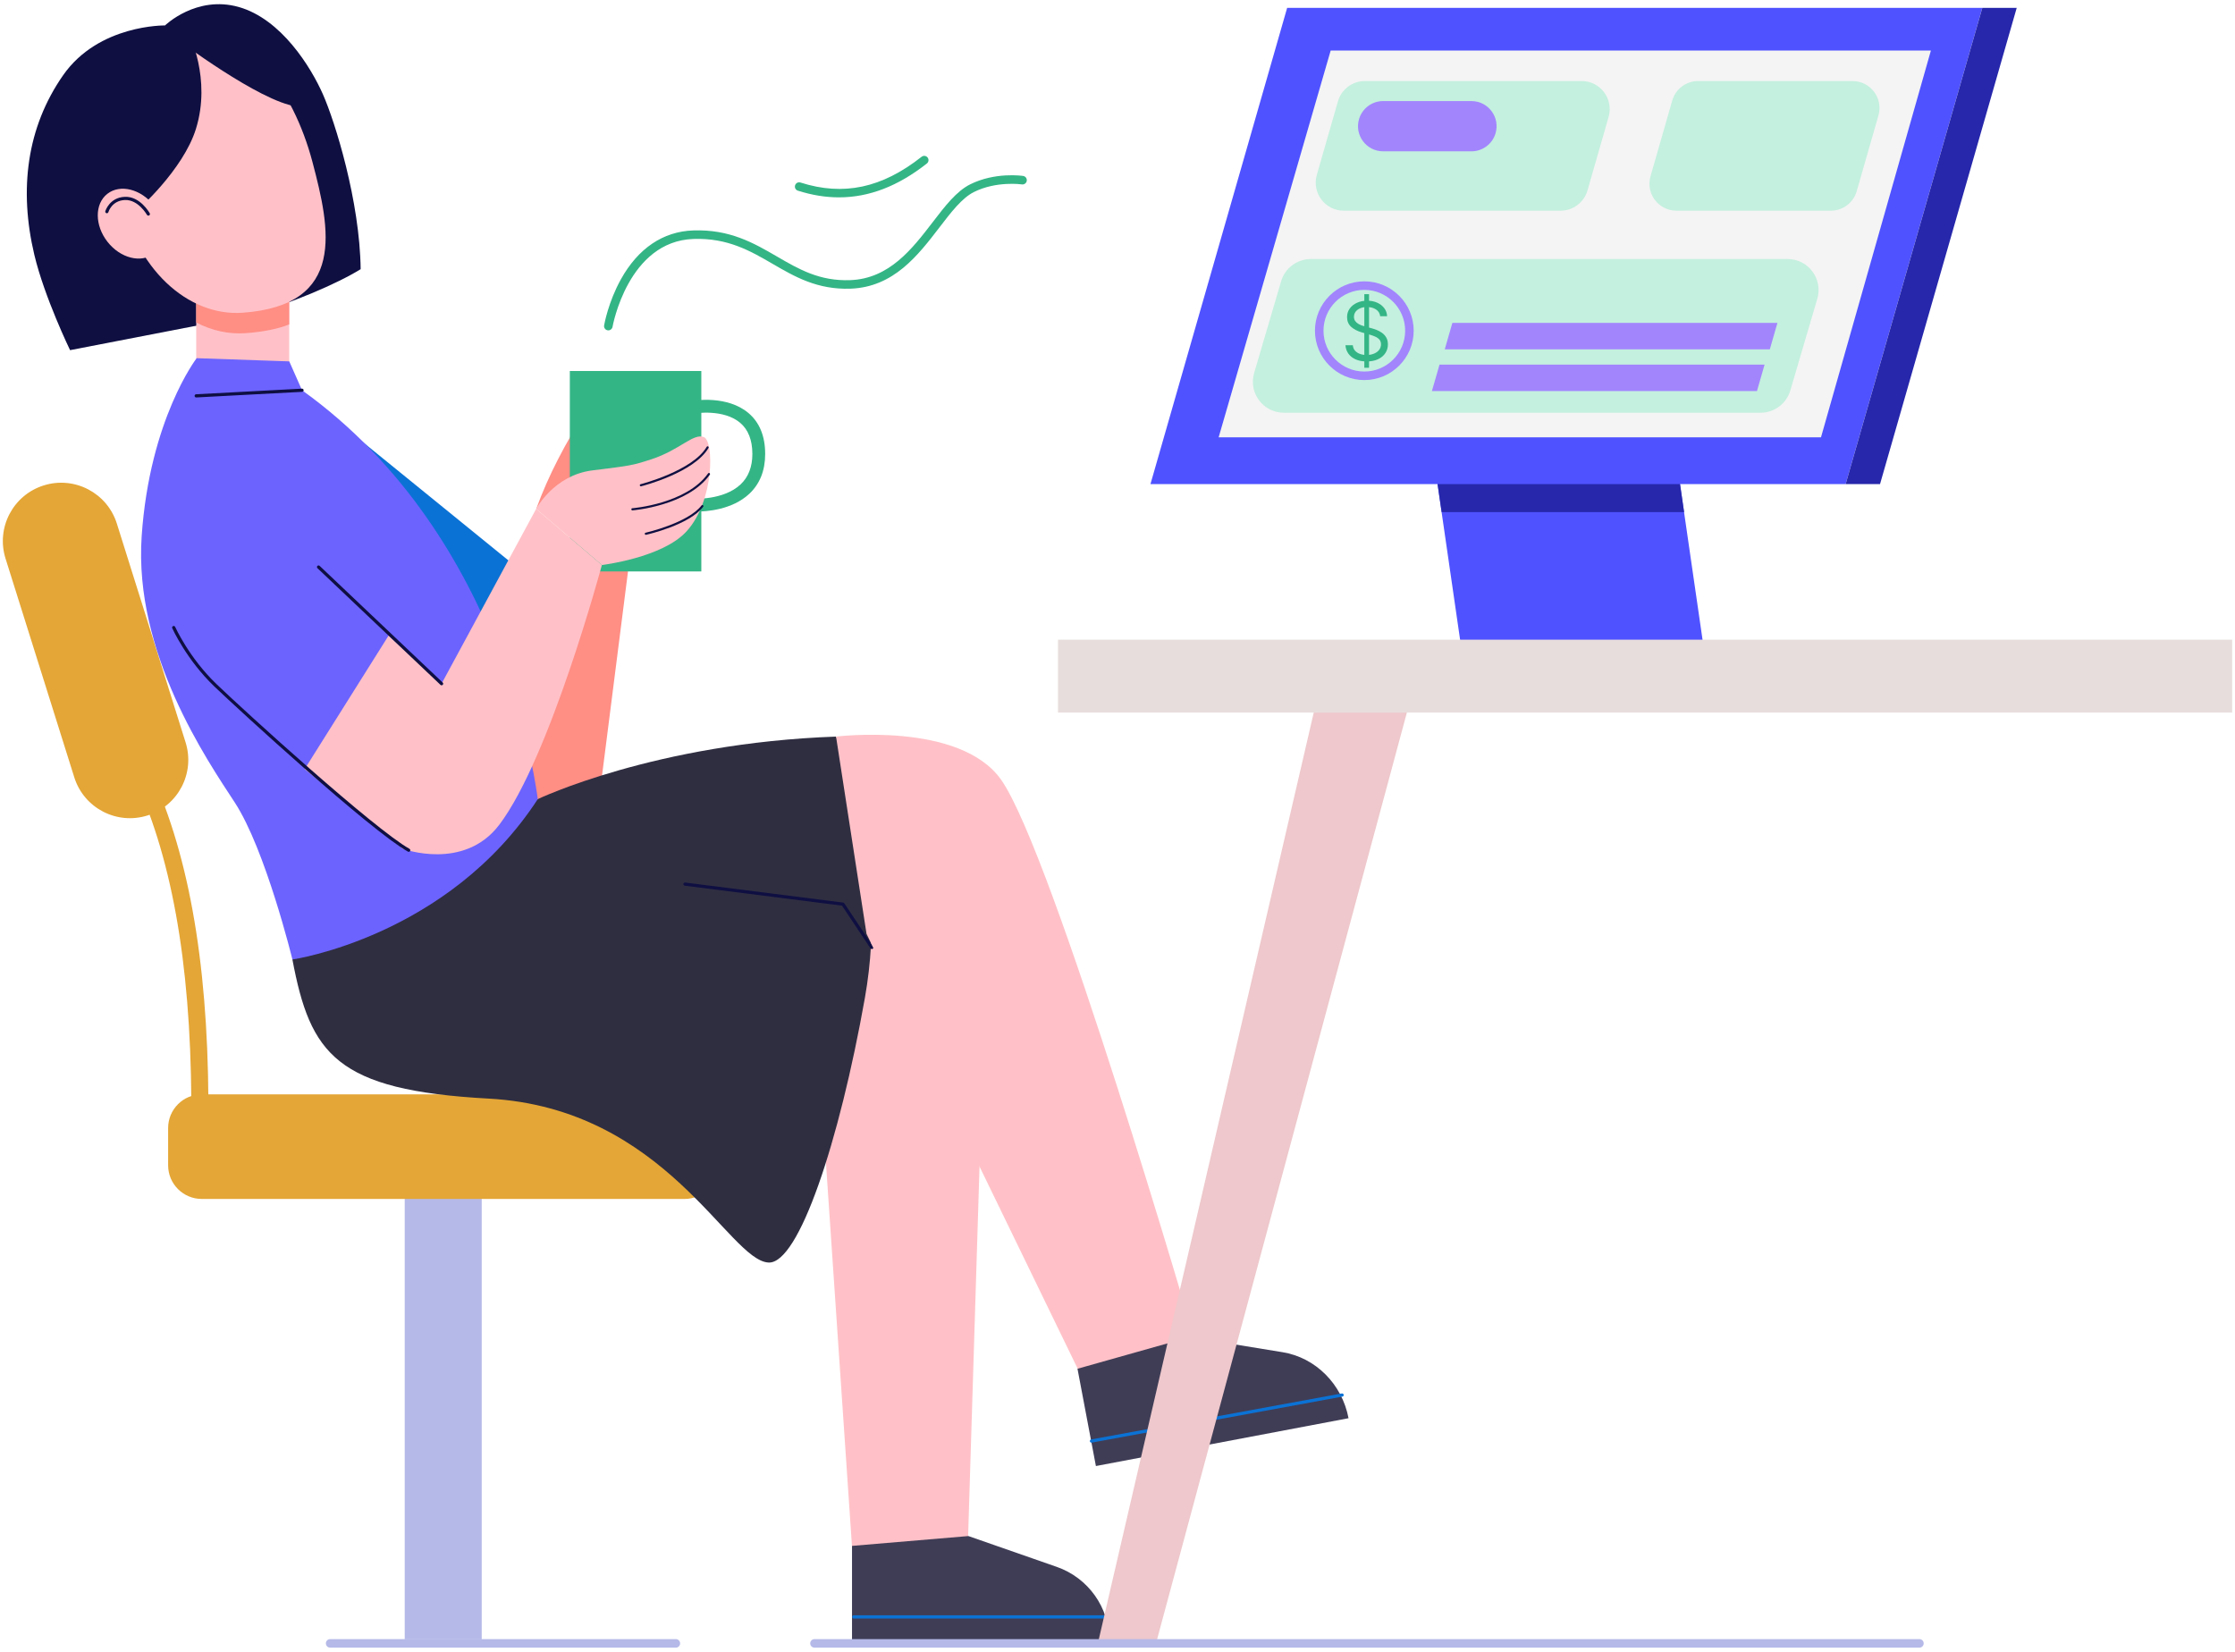 <svg width="276" height="204" viewBox="0 0 276 204" fill="none" xmlns="http://www.w3.org/2000/svg">
<path d="M44.537 33.243C44.438 24.827 41.368 15.024 39.883 11.658C38.398 8.291 34.734 2.351 29.487 0.865C24.239 -0.62 20.377 3.142 20.377 3.142C20.377 3.142 12.19 3.001 7.802 9.281C3.305 15.717 2.324 23.402 4.238 31.46C5.484 36.708 8.653 43.243 8.653 43.243L30.139 39.084C35.782 37.599 41.764 34.967 44.537 33.243Z" fill="#0F0F42"/>
<path d="M35.716 35.718H24.23V48.887H35.716V35.718Z" fill="#FFC1C7"/>
<path d="M35.714 35.718V40.065C34.332 40.614 32.565 40.983 30.323 41.146C28.239 41.294 26.156 40.83 24.23 39.828V35.718H35.714Z" fill="#FF8E85"/>
<path d="M38.598 20.049C40.76 28.243 42.847 37.699 29.955 38.623C23.247 39.104 16.573 33.189 14.841 23.768C13.108 14.348 17.066 5.724 23.681 4.508C30.297 3.291 36.154 10.787 38.598 20.049Z" fill="#FFC1C7"/>
<path d="M23.305 4.133C23.305 4.133 26.136 9.678 24.196 15.916C22.605 21.034 16.91 26.015 16.91 26.015L10.078 24.629L13.007 9.876C15.581 7.26 19.92 4.67 23.305 4.133Z" fill="#0F0F42"/>
<path d="M21.77 4.777C21.77 4.777 32.059 12.549 36.613 13.143C36.613 13.143 34.831 7.896 32.752 6.212C30.672 4.529 25.532 2.896 21.77 4.777Z" fill="#0F0F42"/>
<path d="M19.026 31.303C20.608 30.064 20.598 27.41 19.004 25.376C17.411 23.343 14.836 22.699 13.255 23.938C11.673 25.178 11.683 27.831 13.276 29.865C14.87 31.899 17.444 32.542 19.026 31.303Z" fill="#FFC1C7"/>
<path d="M18.32 26.633C18.25 26.633 18.183 26.597 18.147 26.532C18.136 26.513 17.071 24.639 15.432 24.702C13.82 24.769 13.402 26.135 13.386 26.193C13.355 26.298 13.247 26.359 13.141 26.328C13.036 26.298 12.976 26.189 13.006 26.084C13.011 26.067 13.512 24.386 15.415 24.307C17.294 24.224 18.445 26.253 18.492 26.339C18.546 26.435 18.511 26.555 18.415 26.608C18.385 26.625 18.352 26.633 18.32 26.633Z" fill="#0F0F42"/>
<path d="M42.684 52.873L65.679 71.562L60.077 82.453L42.684 52.873Z" fill="#0B72D5"/>
<path d="M77.905 67.8L73.747 100.475L57.904 98.494L70.974 65.225L77.905 67.8Z" fill="#FF8E85"/>
<path d="M72.356 50.769C69.859 54.663 67.735 58.666 66.217 62.848L73.346 60.868L72.356 50.769Z" fill="#FF8E85"/>
<path d="M59.486 146.911H49.98V202.458H59.486V146.911Z" fill="#B5B9E8"/>
<path d="M18.206 100.712C14.41 101.905 10.367 99.795 9.174 96L0.685 68.98C-0.508 65.184 1.602 61.141 5.397 59.949C9.193 58.756 13.236 60.866 14.429 64.661L22.918 91.681C24.111 95.477 22.001 99.52 18.206 100.712Z" fill="#E4A636"/>
<path d="M84.538 148.068H24.919C22.623 148.068 20.762 146.206 20.762 143.91V139.309C20.762 137.012 22.623 135.151 24.919 135.151H84.538C86.834 135.151 88.695 137.012 88.695 139.309V143.91C88.695 146.206 86.834 148.068 84.538 148.068Z" fill="#E4A636"/>
<path d="M25.727 139.25L23.617 139.227C23.804 121.442 21.695 107.738 17.17 97.331L19.105 96.489C23.752 107.174 25.917 121.162 25.727 139.25Z" fill="#E4A636"/>
<path d="M83.462 203.482H40.77C40.478 203.482 40.242 203.246 40.242 202.955C40.242 202.663 40.478 202.427 40.77 202.427H83.462C83.753 202.427 83.989 202.663 83.989 202.955C83.989 203.246 83.753 203.482 83.462 203.482Z" fill="#B5B9E8"/>
<path d="M101.662 138.694L105.226 191.172L119.543 190.033L121.267 134.14L106.019 110.178L101.662 138.694Z" fill="#FFC1C7"/>
<path d="M105.215 190.915V202.657H136.999C136.999 198.535 134.391 194.864 130.5 193.507L119.589 189.7L105.215 190.915Z" fill="#3F3D56"/>
<path d="M136.618 199.884H105.428C105.319 199.884 105.23 199.796 105.23 199.687C105.23 199.577 105.319 199.489 105.428 199.489H136.618C136.727 199.489 136.816 199.577 136.816 199.687C136.816 199.796 136.727 199.884 136.618 199.884Z" fill="#0B72D5"/>
<path d="M35.715 116.418C35.697 116.321 35.678 116.224 35.66 116.127C35.678 116.221 35.696 116.316 35.715 116.418Z" fill="#2F2E41"/>
<path d="M35.776 116.722C35.757 116.618 35.737 116.514 35.719 116.418C35.738 116.52 35.757 116.621 35.776 116.722Z" fill="#2F2E41"/>
<path d="M35.659 116.127C35.647 116.061 35.635 115.996 35.623 115.934C35.635 115.998 35.647 116.062 35.659 116.127Z" fill="#2F2E41"/>
<path d="M36.112 118.483C36.085 118.344 36.062 118.221 36.037 118.09C36.079 118.312 36.106 118.453 36.112 118.483Z" fill="#2F2E41"/>
<path d="M36.031 118.09C35.967 117.756 35.872 117.254 35.772 116.72C35.847 117.117 35.933 117.574 36.031 118.09Z" fill="#2F2E41"/>
<path d="M103.24 90.968C80.862 91.761 66.406 98.692 66.406 98.692L36.108 118.494C36.108 118.494 36.106 118.486 36.105 118.482C36.106 118.486 36.107 118.49 36.108 118.494C38.318 130.177 41.481 134.653 60.316 135.673C82.257 136.862 89.98 155.724 94.922 155.922C98.644 156.071 103.635 141.07 106.804 123.247C109.972 105.424 103.24 90.968 103.24 90.968Z" fill="#2F2E41"/>
<path d="M35.363 114.531C35.355 114.492 35.349 114.46 35.344 114.43C35.349 114.46 35.356 114.493 35.363 114.531Z" fill="#2F2E41"/>
<path d="M35.345 114.43C35.304 114.212 35.309 114.239 35.345 114.43V114.43Z" fill="#2F2E41"/>
<path d="M35.468 115.116C35.423 114.88 35.385 114.678 35.357 114.531C35.383 114.665 35.42 114.859 35.468 115.116Z" fill="#2F2E41"/>
<path d="M35.517 115.373C35.499 115.279 35.484 115.197 35.469 115.116C35.485 115.198 35.501 115.284 35.517 115.373Z" fill="#2F2E41"/>
<path d="M35.622 115.933C35.585 115.738 35.549 115.55 35.516 115.373C35.546 115.537 35.582 115.727 35.622 115.933Z" fill="#2F2E41"/>
<path d="M107.659 117.207C107.595 117.207 107.533 117.176 107.494 117.119L103.98 111.847L84.564 109.383C84.455 109.37 84.378 109.271 84.392 109.162C84.406 109.054 84.504 108.976 84.613 108.991L104.119 111.466C104.176 111.473 104.227 111.504 104.259 111.552L107.824 116.9C107.884 116.99 107.86 117.113 107.769 117.175C107.736 117.196 107.697 117.207 107.659 117.207Z" fill="#0F0F42"/>
<path d="M107.007 115.326L133.304 169.487L147.405 165.031C147.405 165.031 130.036 105.425 123.641 96.315C118.545 89.056 103.244 90.969 103.244 90.969L107.007 115.326Z" fill="#FFC1C7"/>
<path d="M133.059 169.039L135.333 181.052L166.53 175.147C165.731 170.929 162.461 167.658 158.378 166.993L146.932 165.126L133.059 169.039Z" fill="#3F3D56"/>
<path d="M134.784 178.163C134.69 178.163 134.607 178.096 134.589 178.001C134.57 177.894 134.641 177.791 134.748 177.77L165.701 172.09C165.808 172.071 165.911 172.141 165.931 172.249C165.951 172.356 165.88 172.459 165.772 172.479L134.82 178.16C134.808 178.163 134.796 178.163 134.784 178.163Z" fill="#0B72D5"/>
<path d="M24.286 44.234C24.286 44.234 18.485 51.759 17.495 66.215C16.505 80.671 25.595 93.91 28.981 99.088C32.801 104.93 36.11 118.495 36.11 118.495C36.11 118.495 55.319 115.722 66.408 98.692C66.408 98.692 62.803 66.463 37.298 48.195L35.722 44.63L24.286 44.234Z" fill="#6C63FF"/>
<path d="M24.227 49.085C24.122 49.085 24.035 49.003 24.03 48.898C24.024 48.789 24.108 48.696 24.216 48.69L37.286 47.997C37.4 47.991 37.489 48.075 37.494 48.184C37.5 48.293 37.416 48.386 37.307 48.392L24.238 49.085C24.234 49.085 24.231 49.085 24.227 49.085Z" fill="#0F0F42"/>
<path d="M86.606 45.818H70.367V70.572H86.606V45.818Z" fill="#34B586"/>
<path d="M86.006 63.179C85.748 63.179 85.586 63.169 85.555 63.168L85.656 61.589C85.691 61.592 89.362 61.792 91.452 59.826C92.419 58.917 92.909 57.652 92.909 56.066C92.909 54.357 92.403 53.062 91.405 52.218C89.358 50.484 85.847 51.047 85.812 51.054L85.547 49.494C85.719 49.464 89.806 48.797 92.421 51.004C93.795 52.163 94.491 53.866 94.491 56.066C94.491 58.11 93.831 59.764 92.53 60.985C90.4 62.982 87.188 63.179 86.006 63.179Z" fill="#34B586"/>
<path d="M75.124 40.8C75.094 40.8 75.064 40.798 75.034 40.792C74.747 40.743 74.554 40.471 74.603 40.184C74.623 40.068 75.107 37.315 76.68 34.484C78.799 30.67 81.883 28.586 85.601 28.458C90.136 28.301 93.09 30.019 95.95 31.679C98.658 33.252 101.207 34.738 105.006 34.596C109.826 34.418 112.669 30.709 115.179 27.437C116.686 25.471 118.11 23.614 119.799 22.77C122.885 21.227 126.212 21.709 126.352 21.73C126.64 21.774 126.838 22.042 126.795 22.33C126.752 22.617 126.483 22.819 126.195 22.773C126.163 22.768 123.047 22.325 120.271 23.713C118.799 24.449 117.447 26.212 116.016 28.079C113.366 31.535 110.361 35.453 105.046 35.65C100.942 35.798 98.139 34.17 95.421 32.591C92.69 31.005 89.871 29.361 85.638 29.511C77.558 29.79 75.662 40.255 75.644 40.361C75.599 40.619 75.376 40.8 75.124 40.8Z" fill="#34B586"/>
<path d="M103.604 24.373C101.942 24.373 100.252 24.096 98.527 23.546C98.25 23.458 98.097 23.161 98.185 22.884C98.274 22.606 98.571 22.452 98.848 22.541C104.154 24.235 108.909 23.224 113.807 19.362C114.037 19.182 114.368 19.221 114.548 19.45C114.728 19.679 114.689 20.011 114.46 20.19C110.914 22.986 107.328 24.373 103.604 24.373Z" fill="#34B586"/>
<path d="M47.988 78.493L54.528 84.437L66.207 62.849L74.326 69.779C74.326 69.779 67.924 93.593 61.653 101.86C57.296 107.603 49.771 104.831 49.771 104.831L37.625 94.979L47.988 78.493Z" fill="#FFC1C7"/>
<path d="M50.472 105.201C50.439 105.201 50.406 105.193 50.375 105.176C45.712 102.55 29.433 87.623 26.464 84.774C23.019 81.468 21.288 77.62 21.271 77.582C21.227 77.482 21.271 77.365 21.371 77.321C21.471 77.278 21.588 77.321 21.632 77.421C21.649 77.459 23.35 81.238 26.737 84.488C30.32 87.925 46.178 102.358 50.568 104.83C50.664 104.883 50.697 105.004 50.644 105.099C50.608 105.165 50.541 105.201 50.472 105.201Z" fill="#0F0F42"/>
<path d="M66.209 62.848C66.209 62.848 68.388 58.69 73.14 58.096C77.892 57.502 78.053 57.495 80.401 56.734C83.99 55.571 85.624 53.442 86.936 53.986C88.163 54.495 88.248 61.809 84.782 65.621C81.813 68.886 74.328 69.78 74.328 69.78L66.209 62.848Z" fill="#FFC1C7"/>
<path d="M79.14 60.06C79.081 60.06 79.027 60.02 79.012 59.961C78.994 59.89 79.037 59.818 79.107 59.8C79.172 59.784 85.535 58.145 87.269 55.183C87.306 55.119 87.388 55.099 87.45 55.136C87.513 55.173 87.534 55.253 87.497 55.316C85.707 58.373 79.439 59.989 79.173 60.056C79.161 60.059 79.15 60.06 79.14 60.06Z" fill="#0F0F42"/>
<path d="M78.095 63.03C78.026 63.03 77.969 62.977 77.963 62.908C77.957 62.836 78.012 62.772 78.085 62.767C78.151 62.762 84.763 62.231 87.442 58.466C87.485 58.405 87.567 58.392 87.626 58.434C87.686 58.476 87.7 58.559 87.658 58.618C84.906 62.486 78.172 63.025 78.105 63.03C78.101 63.03 78.098 63.03 78.095 63.03Z" fill="#0F0F42"/>
<path d="M79.755 66.05C79.695 66.05 79.64 66.008 79.626 65.947C79.61 65.876 79.655 65.805 79.726 65.789C79.778 65.778 84.972 64.586 86.631 62.421C86.675 62.364 86.757 62.352 86.816 62.397C86.874 62.441 86.885 62.524 86.84 62.582C85.123 64.822 80.001 65.998 79.784 66.047C79.774 66.049 79.764 66.05 79.755 66.05Z" fill="#0F0F42"/>
<path d="M54.532 84.634C54.483 84.634 54.434 84.616 54.396 84.579L39.2 70.17C39.121 70.095 39.118 69.97 39.193 69.891C39.269 69.812 39.394 69.808 39.472 69.883L54.668 84.292C54.747 84.367 54.751 84.492 54.676 84.572C54.637 84.613 54.585 84.634 54.532 84.634Z" fill="#0F0F42"/>
<path d="M210.777 82.656H180.837L176.617 53.546H206.557L210.777 82.656Z" fill="#4F52FF"/>
<path d="M207.969 63.243H178.028L177.068 56.612H207.009L207.969 63.243Z" fill="#2627AB"/>
<path d="M227.916 59.784H142.07L158.95 0.969H244.796L227.916 59.784Z" fill="#4F52FF"/>
<path d="M227.92 59.784H232.165L249.045 0.969H244.8L227.92 59.784Z" fill="#2627AB"/>
<path d="M142.71 203.117H135.537L162.741 85.819L174.377 85.621L142.71 203.117Z" fill="#EEC8CC"/>
<path d="M275.65 79H130.65V88H275.65V79Z" fill="#E8DDDD"/>
<path d="M237.029 203.482H100.578C100.287 203.482 100.051 203.246 100.051 202.954C100.051 202.663 100.287 202.427 100.578 202.427H237.029C237.321 202.427 237.557 202.663 237.557 202.954C237.557 203.246 237.32 203.482 237.029 203.482Z" fill="#B5B9E8"/>
<path d="M238.778 5.991H164.137L150.158 54.257H225.063L238.778 5.991Z" fill="#F4F4F4" stroke="#4F52FF" stroke-width="0.5"/>
<path d="M154.873 46.06L158.205 34.737C158.684 33.108 160.18 31.988 161.879 31.988H220.744C223.302 31.988 225.141 34.446 224.419 36.9L221.087 48.222C220.608 49.852 219.112 50.972 217.413 50.972H158.548C155.99 50.972 154.151 48.514 154.873 46.06Z" fill="#C4F0DF"/>
<path d="M178.412 43.145L179.353 39.877H219.495L218.554 43.145H178.412Z" fill="#A285FD"/>
<path d="M176.826 48.293L177.767 45.026H217.909L216.968 48.293H176.826Z" fill="#A285FD"/>
<path d="M168.48 46.939C165.118 46.939 162.383 44.204 162.383 40.842C162.383 37.48 165.118 34.745 168.48 34.745C171.842 34.745 174.577 37.48 174.577 40.842C174.577 44.204 171.842 46.939 168.48 46.939ZM168.48 35.8C165.7 35.8 163.438 38.062 163.438 40.843C163.438 43.623 165.7 45.885 168.48 45.885C171.261 45.885 173.522 43.623 173.522 40.843C173.522 38.062 171.26 35.8 168.48 35.8Z" fill="#A285FD"/>
<path d="M162.613 21.599L165.22 12.516C165.646 11.031 167.005 10.007 168.551 10.007H195.319C197.623 10.007 199.285 12.213 198.65 14.428L196.043 23.511C195.617 24.997 194.258 26.02 192.712 26.02H165.944C163.64 26.02 161.978 23.813 162.613 21.599Z" fill="#C4F0DF"/>
<path d="M167.84 14.667C168.243 13.368 169.444 12.482 170.804 12.482H181.709C183.799 12.482 185.291 14.507 184.673 16.503C184.271 17.803 183.069 18.688 181.709 18.688H170.804C168.714 18.688 167.222 16.663 167.84 14.667Z" fill="#A285FD"/>
<path d="M203.821 21.77L206.504 12.42C206.914 10.992 208.221 10.008 209.707 10.008H228.768C230.983 10.008 232.582 12.129 231.971 14.258L229.287 23.608C228.878 25.037 227.571 26.02 226.085 26.02H207.023C204.808 26.02 203.21 23.899 203.821 21.77Z" fill="#C4F0DF"/>
<path d="M168.48 45.417V36.327H169.062V45.417H168.48ZM170.44 39.054C170.397 38.694 170.225 38.415 169.922 38.216C169.618 38.017 169.247 37.917 168.806 37.917C168.484 37.917 168.203 37.969 167.961 38.074C167.722 38.178 167.535 38.321 167.4 38.503C167.268 38.686 167.201 38.893 167.201 39.125C167.201 39.319 167.248 39.486 167.34 39.626C167.435 39.763 167.555 39.878 167.702 39.97C167.849 40.06 168.003 40.135 168.164 40.194C168.325 40.251 168.473 40.297 168.608 40.332L169.346 40.531C169.536 40.581 169.746 40.649 169.978 40.737C170.213 40.825 170.436 40.944 170.65 41.096C170.865 41.245 171.042 41.437 171.182 41.671C171.322 41.905 171.392 42.193 171.392 42.534C171.392 42.927 171.289 43.282 171.083 43.599C170.879 43.916 170.581 44.169 170.188 44.356C169.797 44.543 169.323 44.636 168.764 44.636C168.243 44.636 167.792 44.552 167.411 44.384C167.032 44.216 166.734 43.981 166.516 43.681C166.301 43.38 166.179 43.031 166.15 42.633H167.059C167.083 42.908 167.175 43.135 167.336 43.315C167.5 43.493 167.706 43.625 167.954 43.713C168.205 43.798 168.475 43.841 168.764 43.841C169.1 43.841 169.402 43.786 169.669 43.677C169.937 43.566 170.149 43.412 170.305 43.216C170.461 43.017 170.539 42.785 170.539 42.52C170.539 42.278 170.472 42.082 170.337 41.93C170.202 41.779 170.025 41.656 169.804 41.561C169.584 41.466 169.346 41.383 169.091 41.312L168.196 41.057C167.627 40.893 167.178 40.66 166.846 40.357C166.515 40.054 166.349 39.657 166.349 39.167C166.349 38.76 166.459 38.405 166.679 38.102C166.902 37.797 167.2 37.56 167.574 37.392C167.951 37.221 168.371 37.136 168.835 37.136C169.304 37.136 169.72 37.22 170.085 37.388C170.449 37.554 170.738 37.781 170.951 38.07C171.167 38.359 171.28 38.687 171.292 39.054H170.44Z" fill="#34B586"/>
</svg>
